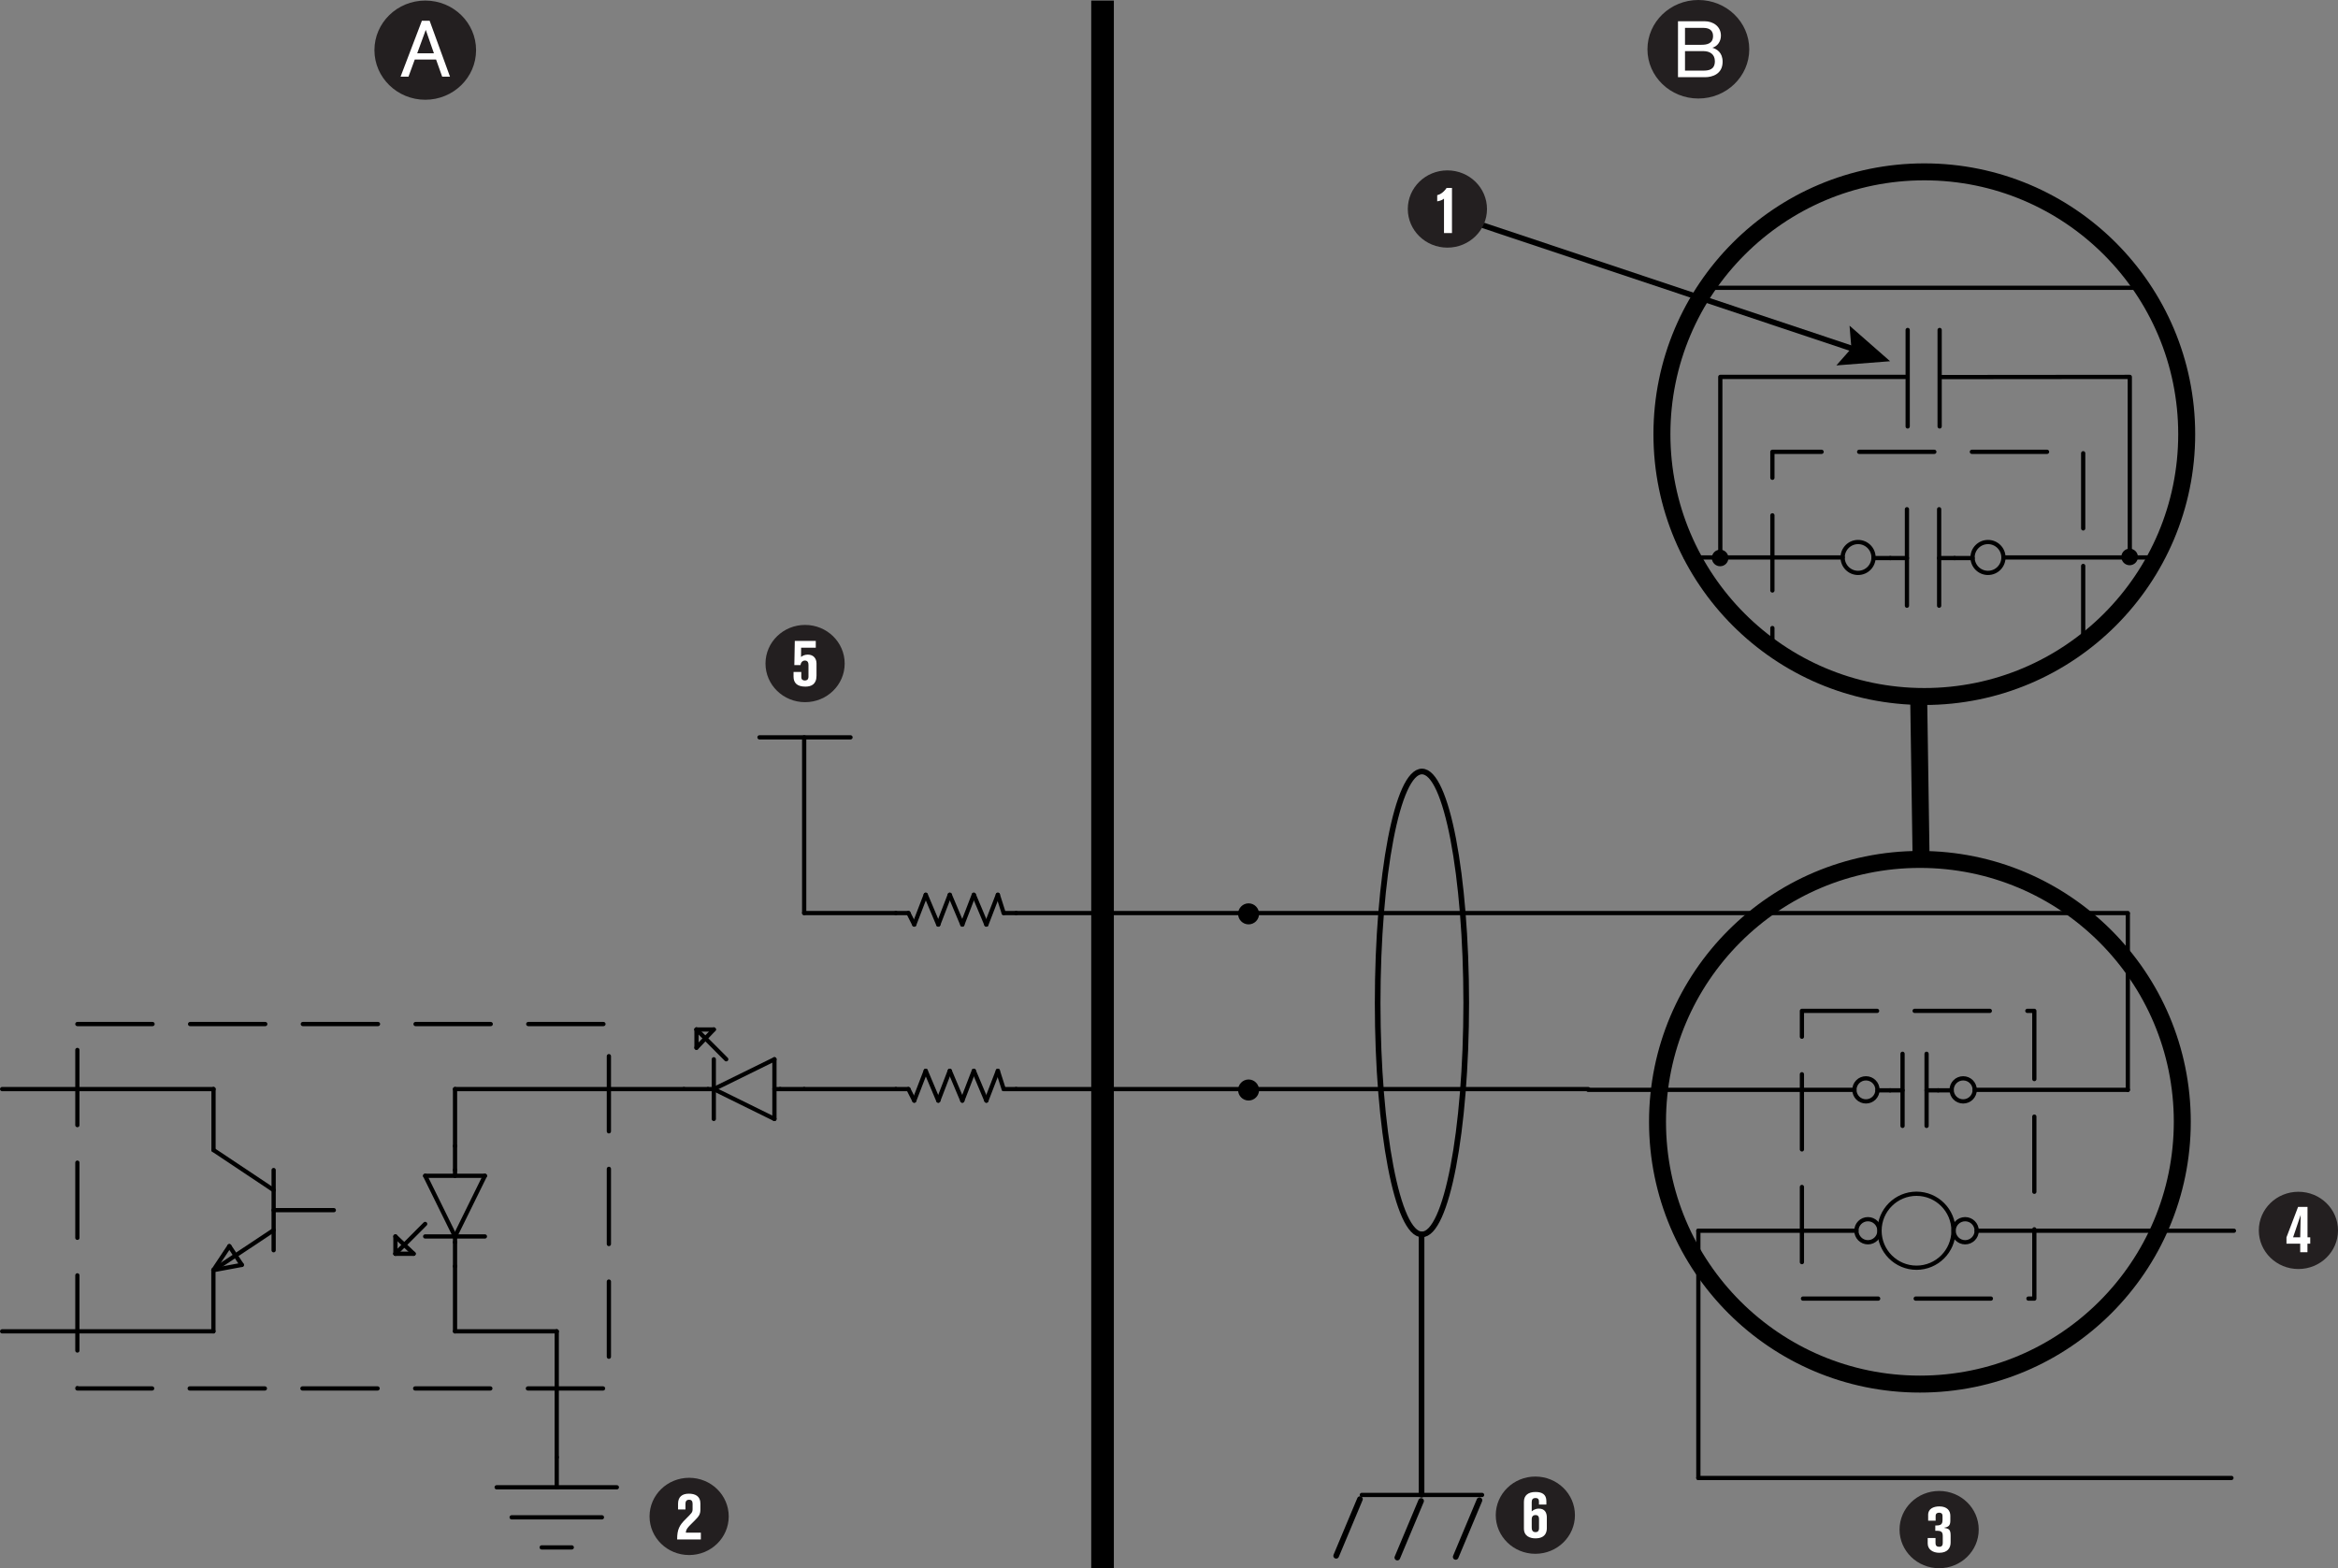 <?xml version="1.0" encoding="UTF-8"?><svg id="a" xmlns="http://www.w3.org/2000/svg" viewBox="0 0 413.36 277.32"><rect x="0" y="0" width="413.36" height="277.32" fill="#808080" stroke="none"/><defs><style>.b,.c,.d,.e,.f,.g,.h{stroke:#000;}.b,.c,.d,.e,.g,.h{fill:none;}.c,.d,.e,.f,.g{stroke-linecap:round;stroke-linejoin:round;}.c,.f,.g{stroke-width:.75px;}.i{fill:#fff;}.j{fill:#231f20;}.e{stroke-width:3px;}.g{stroke-dasharray:0 0 13.29 6.64;}.h{stroke-width:4px;}</style></defs><line class="c" x1="37.75" y1="192.59" x2=".38" y2="192.59"/><line class="c" x1="80.45" y1="223.92" x2="80.45" y2="235.43"/><line class="c" x1="80.45" y1="235.43" x2="98.43" y2="235.43"/><line class="c" x1="80.45" y1="202.66" x2="80.45" y2="192.59"/><line class="c" x1="75.17" y1="207.93" x2="80.45" y2="218.65"/><line class="c" x1="80.45" y1="218.65" x2="85.73" y2="207.93"/><line class="c" x1="85.73" y1="218.65" x2="75.17" y2="218.65"/><line class="c" x1="80.45" y1="219.67" x2="80.45" y2="218.65"/><line class="c" x1="80.45" y1="223.92" x2="80.45" y2="219.67"/><line class="c" x1="69.91" y1="221.71" x2="75.17" y2="216.44"/><line class="c" x1="73.13" y1="221.71" x2="69.91" y2="218.65"/><line class="c" x1="69.91" y1="221.71" x2="73.13" y2="221.71"/><line class="c" x1="69.91" y1="221.71" x2="69.91" y2="218.65"/><line class="c" x1="85.73" y1="207.93" x2="75.17" y2="207.93"/><line class="c" x1="80.45" y1="206.91" x2="80.45" y2="207.93"/><line class="c" x1="80.45" y1="206.91" x2="80.45" y2="202.66"/><line class="c" x1="80.45" y1="192.59" x2="120.92" y2="192.59"/><line class="c" x1="37.73" y1="224.61" x2="37.73" y2="235.43"/><line class="c" x1="37.73" y1="235.43" x2=".38" y2="235.43"/><line class="c" x1="37.75" y1="203.37" x2="37.75" y2="192.59"/><line class="c" x1="48.38" y1="206.91" x2="48.38" y2="221.09"/><line class="c" x1="37.73" y1="224.61" x2="48.38" y2="217.54"/><line class="c" x1="42.75" y1="223.68" x2="40.55" y2="220.37"/><line class="c" x1="37.73" y1="224.61" x2="42.75" y2="223.68"/><line class="c" x1="37.73" y1="224.61" x2="40.55" y2="220.37"/><line class="c" x1="37.75" y1="203.37" x2="48.38" y2="210.46"/><line class="c" x1="48.38" y1="214" x2="59.02" y2="214"/><line class="c" x1="136.92" y1="187.32" x2="126.2" y2="192.59"/><line class="c" x1="126.2" y1="192.59" x2="136.92" y2="197.87"/><line class="c" x1="126.2" y1="197.87" x2="126.2" y2="187.32"/><line class="c" x1="125.17" y1="192.59" x2="126.2" y2="192.59"/><line class="c" x1="120.92" y1="192.59" x2="125.17" y2="192.59"/><line class="c" x1="123.14" y1="182.05" x2="128.4" y2="187.32"/><line class="c" x1="123.14" y1="185.28" x2="126.2" y2="182.05"/><line class="c" x1="123.14" y1="182.05" x2="123.14" y2="185.28"/><line class="c" x1="123.14" y1="182.05" x2="126.2" y2="182.05"/><line class="c" x1="136.92" y1="197.87" x2="136.92" y2="187.32"/><line class="c" x1="137.93" y1="192.59" x2="136.92" y2="192.59"/><line class="c" x1="137.93" y1="192.59" x2="142.18" y2="192.59"/><line class="c" x1="98.43" y1="235.43" x2="98.43" y2="257.69"/><line class="c" x1="142.18" y1="192.59" x2="158.39" y2="192.59"/><line class="c" x1="179.65" y1="192.59" x2="280.8" y2="192.59"/><line class="c" x1="179.65" y1="161.46" x2="376.2" y2="161.46"/><line class="c" x1="142.18" y1="161.46" x2="158.39" y2="161.46"/><line class="c" x1="142.18" y1="161.46" x2="142.18" y2="130.39"/><rect class="g" x="318.58" y="178.76" width="41.09" height="50.88"/><line class="c" x1="349.48" y1="217.64" x2="394.96" y2="217.64"/><line class="c" x1="349.14" y1="192.73" x2="376.2" y2="192.73"/><line class="c" x1="328.21" y1="217.64" x2="300.27" y2="217.64"/><line class="c" x1="327.86" y1="192.73" x2="280.8" y2="192.73"/><line class="c" x1="376.2" y1="192.73" x2="376.2" y2="161.6"/><line class="c" x1="300.27" y1="217.64" x2="300.27" y2="261.36"/><line class="c" x1="300.27" y1="261.36" x2="394.52" y2="261.36"/><rect class="g" x="13.68" y="181.09" width="93.97" height="64.44"/><line class="c" x1="150.37" y1="130.39" x2="134.28" y2="130.39"/><line class="c" x1="98.43" y1="257.69" x2="98.43" y2="263.01"/><line class="c" x1="109.06" y1="263.01" x2="87.81" y2="263.01"/><line class="c" x1="106.42" y1="268.32" x2="90.46" y2="268.32"/><line class="c" x1="101.09" y1="273.64" x2="95.77" y2="273.64"/><line class="c" x1="179.65" y1="192.59" x2="177.45" y2="192.59"/><line class="c" x1="160.61" y1="192.59" x2="158.39" y2="192.59"/><line class="c" x1="177.45" y1="192.59" x2="176.42" y2="189.36"/><line class="c" x1="176.42" y1="189.36" x2="174.39" y2="194.63"/><line class="c" x1="174.39" y1="194.63" x2="172.17" y2="189.36"/><line class="c" x1="172.17" y1="189.36" x2="170.14" y2="194.63"/><line class="c" x1="170.14" y1="194.63" x2="167.92" y2="189.36"/><line class="c" x1="167.92" y1="189.36" x2="165.89" y2="194.63"/><line class="c" x1="165.89" y1="194.63" x2="163.67" y2="189.36"/><line class="c" x1="163.67" y1="189.36" x2="161.64" y2="194.63"/><line class="c" x1="161.64" y1="194.63" x2="160.61" y2="192.59"/><line class="c" x1="179.65" y1="161.46" x2="177.45" y2="161.46"/><line class="c" x1="160.61" y1="161.46" x2="158.39" y2="161.46"/><line class="c" x1="177.45" y1="161.46" x2="176.42" y2="158.23"/><line class="c" x1="176.42" y1="158.23" x2="174.39" y2="163.5"/><line class="c" x1="174.39" y1="163.5" x2="172.17" y2="158.23"/><line class="c" x1="172.17" y1="158.23" x2="170.14" y2="163.5"/><line class="c" x1="170.14" y1="163.5" x2="167.92" y2="158.23"/><line class="c" x1="167.92" y1="158.23" x2="165.89" y2="163.5"/><line class="c" x1="165.89" y1="163.5" x2="163.67" y2="158.23"/><line class="c" x1="163.67" y1="158.23" x2="161.64" y2="163.5"/><line class="c" x1="161.64" y1="163.5" x2="160.61" y2="161.46"/><path class="c" d="M332.3,217.64c0-3.61,2.93-6.54,6.54-6.54s6.54,2.93,6.54,6.54-2.93,6.54-6.54,6.54-6.54-2.93-6.54-6.54Z"/><path class="c" d="M345.4,217.64c0-1.13.91-2.04,2.04-2.04s2.04.91,2.04,2.04-.92,2.04-2.04,2.04-2.04-.92-2.04-2.04Z"/><path class="c" d="M328.21,217.64c0-1.13.91-2.04,2.04-2.04s2.04.91,2.04,2.04-.91,2.04-2.04,2.04-2.04-.92-2.04-2.04Z"/><line class="c" x1="345.05" y1="192.81" x2="342.67" y2="192.81"/><line class="c" x1="334.17" y1="192.81" x2="331.95" y2="192.81"/><line class="c" x1="340.62" y1="186.35" x2="340.62" y2="199.1"/><line class="c" x1="336.37" y1="199.1" x2="336.37" y2="186.35"/><line class="c" x1="342.67" y1="192.81" x2="340.62" y2="192.81"/><line class="c" x1="336.37" y1="192.81" x2="334.17" y2="192.81"/><path class="c" d="M345.05,192.73c0-1.13.91-2.04,2.04-2.04s2.04.91,2.04,2.04-.91,2.04-2.04,2.04-2.04-.91-2.04-2.04Z"/><path class="c" d="M327.86,192.73c0-1.13.91-2.04,2.04-2.04s2.04.91,2.04,2.04-.91,2.04-2.04,2.04-2.04-.91-2.04-2.04Z"/><polyline class="g" points="368.31 113.37 368.31 79.9 313.36 79.9 313.36 115.6"/><line class="c" x1="354.21" y1="98.58" x2="381.92" y2="98.58"/><line class="c" x1="325.78" y1="98.58" x2="298.05" y2="98.58"/><line class="c" x1="377.27" y1="50.89" x2="302.62" y2="50.89"/><line class="c" x1="348.75" y1="98.69" x2="345.58" y2="98.69"/><line class="c" x1="334.2" y1="98.69" x2="331.24" y2="98.69"/><line class="c" x1="342.84" y1="90.05" x2="342.84" y2="107.11"/><line class="c" x1="337.15" y1="107.11" x2="337.15" y2="90.05"/><line class="c" x1="345.58" y1="98.69" x2="342.84" y2="98.69"/><line class="c" x1="337.15" y1="98.69" x2="334.2" y2="98.69"/><path class="c" d="M348.75,98.58c0-1.51,1.22-2.73,2.73-2.73s2.73,1.22,2.73,2.73-1.22,2.73-2.73,2.73-2.73-1.22-2.73-2.73Z"/><path class="c" d="M325.78,98.58c0-1.51,1.22-2.73,2.73-2.73s2.73,1.22,2.73,2.73-1.22,2.73-2.73,2.73-2.73-1.22-2.73-2.73Z"/><polyline class="c" points="336.89 66.65 304.15 66.65 304.15 98.03"/><polyline class="c" points="376.55 98.1 376.55 66.65 343.21 66.68"/><path class="e" d="M293.05,198.37c0,25.62,20.77,46.39,46.39,46.39s46.39-20.77,46.39-46.39-20.77-46.39-46.39-46.39-46.39,20.77-46.39,46.39Z"/><line class="e" x1="339.65" y1="151.81" x2="339.24" y2="124.42"/><path class="e" d="M293.83,76.78c0,25.62,20.77,46.39,46.39,46.39s46.39-20.77,46.39-46.39-20.77-46.39-46.39-46.39-46.39,20.77-46.39,46.39h0Z"/><line class="c" x1="337.28" y1="75.41" x2="337.28" y2="58.35"/><line class="c" x1="342.93" y1="75.41" x2="342.93" y2="58.35"/><path class="f" d="M305.21,98.67c0,.6-.49,1.09-1.09,1.09s-1.09-.49-1.09-1.09.49-1.09,1.09-1.09,1.09.49,1.09,1.09Z"/><path class="f" d="M377.61,98.49c0,.6-.49,1.09-1.09,1.09s-1.09-.49-1.09-1.09.49-1.09,1.09-1.09,1.09.49,1.09,1.09Z"/><path class="f" d="M222.23,161.61c0,.81-.66,1.48-1.48,1.48s-1.48-.67-1.48-1.48.66-1.49,1.48-1.49,1.48.67,1.48,1.49Z"/><path class="f" d="M222.23,192.76c0,.81-.66,1.48-1.48,1.48s-1.48-.67-1.48-1.48.66-1.49,1.48-1.49,1.48.67,1.48,1.49Z"/><path class="j" d="M128.84,268.16c0,3.77-3.13,6.83-7,6.83s-7-3.06-7-6.83,3.13-6.83,7-6.83,7,3.06,7,6.83h0Z"/><path class="i" d="M119.72,272.23v-.05c0-1.71.4-2.45,1.46-3.5,1.2-1.19,1.27-1.26,1.27-1.86v-.91c0-.47-.22-.7-.59-.7-.58,0-.67.38-.67.77v.95h-1.31v-1.01c0-1.22.73-1.78,1.91-1.78,1.1,0,2.04.42,2.04,1.73v1.06c0,.83-.25,1.2-.98,1.93l-.71.71c-.41.41-.88.86-.88,1.46h2.65v1.2h-4.2,0Z"/><path class="j" d="M349.84,270.49c0,3.77-3.13,6.83-7,6.83s-7-3.06-7-6.83,3.13-6.83,7-6.83,7,3.06,7,6.83h0Z"/><path class="i" d="M340.89,267.9c0-1.09.95-1.51,1.99-1.51,1.39,0,1.94.78,1.94,1.64v.9c0,.88-.35,1.1-1.14,1.24.8.16,1.19.2,1.19,1.36v1.24c0,.97-.54,1.82-2.01,1.82-1.12,0-2.04-.58-2.04-1.64v-.97h1.38v.85c0,.4.11.7.68.7.43,0,.6-.26.6-.65v-1.2c0-.71-.18-.98-1.03-.98h-.29v-.94h.22c.83,0,1.06-.28,1.06-.98v-.6c0-.26,0-.68-.61-.68-.31,0-.61.13-.61.58v.83h-1.32v-1.01Z"/><path class="j" d="M413.36,217.58c0,3.77-3.13,6.83-7,6.83s-7-3.06-7-6.83,3.13-6.83,7-6.83,7,3.06,7,6.83h0Z"/><path class="i" d="M407.96,219.93v1.51h-1.28v-1.51h-2.43v-1.12l2.05-5.38h1.67v5.38h.48v1.12h-.49ZM406.68,218.81c.01-.44.08-3.97.08-3.97l-1.34,3.97h1.26Z"/><line class="d" x1="260.74" y1="39.36" x2="328.49" y2="61.99"/><polygon points="324.67 64.62 327.33 61.6 327 57.59 334.17 63.88 324.67 64.62"/><path class="j" d="M262.9,36.96c0,3.77-3.13,6.83-7,6.83s-7-3.06-7-6.83,3.13-6.83,7-6.83,7,3.06,7,6.83h0Z"/><path class="i" d="M255.3,41.2v-6.08c-.11.1-.42.36-1.2.49v-1.1c.12-.05.88-.13,1.67-1.28h.94v7.98h-1.41Z"/><line class="h" x1="194.93" y1=".1" x2="194.93" y2="277.32"/><path class="j" d="M84.17,8.87c0,4.84-4.02,8.77-8.98,8.77s-8.99-3.93-8.99-8.77S70.22.1,75.19.1s8.98,3.93,8.98,8.77h0Z"/><path class="i" d="M78.18,13.56l-1.08-3.03h-3.77l-1.11,3.03h-1.4l3.77-9.89h1.37l3.6,9.89h-1.39.01ZM75.27,5.3l-1.51,4.13h2.96l-1.44-4.13h0Z"/><path class="j" d="M309.27,8.71c0,4.81-4.03,8.71-9,8.71s-9-3.9-9-8.71,4.03-8.71,9-8.71,9,3.9,9,8.71h0Z"/><path class="i" d="M296.67,3.76h4.75c1.42,0,2.84.88,2.84,2.54,0,1.01-.59,1.88-1.51,2.14.78.24,1.81.83,1.81,2.48,0,2.2-1.86,2.73-3.1,2.73h-4.79V3.76h0ZM300.84,7.92c.88,0,2.03-.17,2.03-1.55,0-.81-.46-1.44-1.7-1.44h-3.26v3h2.93ZM301.12,12.49c.97,0,2.07-.15,2.07-1.67,0-1.19-.84-1.78-2.03-1.78h-3.25v3.45h3.21Z"/><path class="j" d="M149.34,117.34c0,3.77-3.13,6.83-7,6.83s-7-3.06-7-6.83,3.13-6.83,7-6.83,7,3.06,7,6.83h0Z"/><path class="i" d="M141.67,118.84v.9c0,.41.25.6.61.6.62,0,.66-.46.66-.66v-2.11c0-.44-.17-.76-.64-.76-.19,0-.67.1-.77.8h-1.09s.07-3.9.08-4.27h3.71v1.2h-2.59c0,.28-.02,1.64-.02,1.64.19-.16.61-.42,1.19-.42,1.04,0,1.55.71,1.55,1.57v2.15c0,1.56-.95,1.94-1.97,1.94-1.48,0-2.09-.68-2.09-1.76v-.83h1.37,0Z"/><line class="d" x1="251.33" y1="218.29" x2="251.33" y2="264.32"/><line class="d" x1="236.24" y1="275.12" x2="240.44" y2="265.1"/><line class="d" x1="247.05" y1="275.44" x2="251.25" y2="265.43"/><line class="d" x1="257.37" y1="275.32" x2="261.57" y2="265.3"/><ellipse class="b" cx="251.4" cy="177.36" rx="7.83" ry="40.93"/><line class="c" x1="262.03" y1="264.36" x2="240.77" y2="264.36"/><path class="j" d="M278.45,267.94c0,3.77-3.13,6.83-7,6.83s-7-3.06-7-6.83,3.13-6.83,7-6.83,7,3.06,7,6.83h0Z"/><path class="i" d="M272.09,266.06v-.47c0-.34-.05-.68-.61-.68-.53,0-.67.3-.67.74v1.62c.2-.17.59-.49,1.27-.49,1.14,0,1.4.86,1.4,1.55v1.86c0,.41-.01,1.85-2.02,1.85-.91,0-2.03-.36-2.03-1.74v-4.73c0-1.15.78-1.73,2.05-1.73,1.13,0,1.92.4,1.92,1.62v.6h-1.32ZM270.81,270.02c0,.34,0,.92.67.92.62,0,.62-.52.62-.72v-1.44c0-.36,0-.86-.62-.86-.67,0-.67.59-.67.79v1.31Z"/></svg>